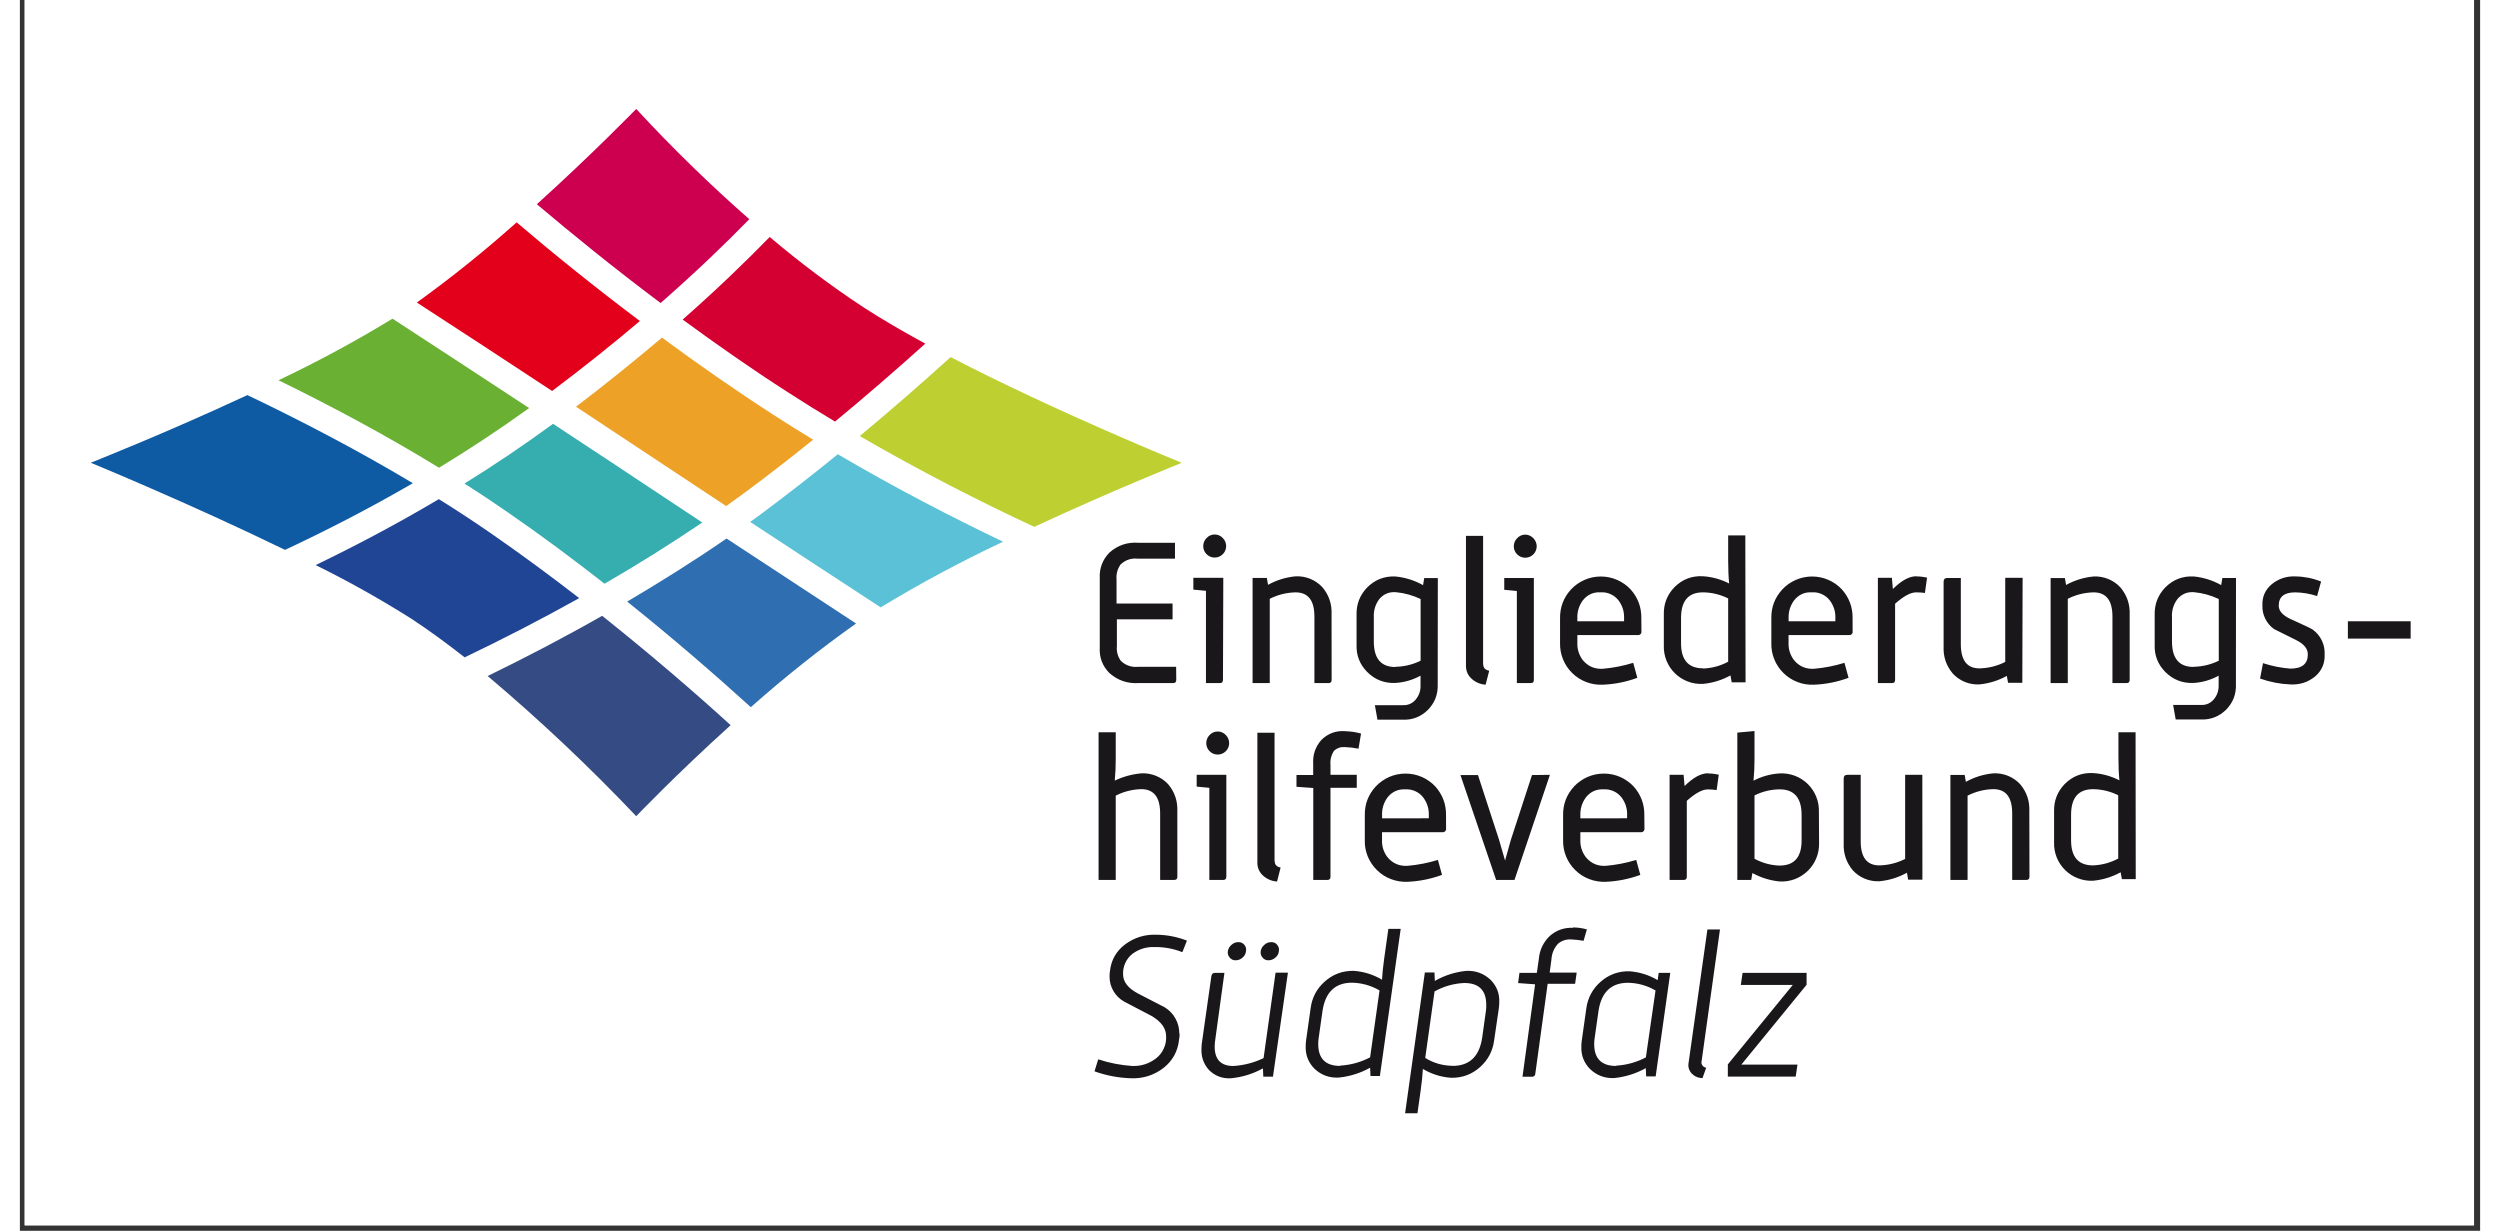 <?xml version="1.0" encoding="UTF-8" standalone="no"?><svg xmlns="http://www.w3.org/2000/svg" xmlns:xlink="http://www.w3.org/1999/xlink" height="32" version="1.0" viewBox="0 0 224.88 112.5" width="65" zoomAndPan="magnify"><rect x="0" y="0" width="224.88" height="112.5" fill="#333333" stroke="none"/><defs><clipPath id="7143ec66a1"><path clip-rule="nonzero" d="M 0.438 0 L 224.324 0 L 224.324 112.004 L 0.438 112.004 Z M 0.438 0 "/></clipPath><clipPath id="727b619bbf"><path clip-rule="nonzero" d="M 98 84 L 164 84 L 164 101.797 L 98 101.797 Z M 98 84 "/></clipPath><clipPath id="395aaa9ff5"><path clip-rule="nonzero" d="M 98 48 L 218.531 48 L 218.531 66 L 98 66 Z M 98 48 "/></clipPath><clipPath id="03c735cd6b"><path clip-rule="nonzero" d="M 47 9.953 L 67 9.953 L 67 28 L 47 28 Z M 47 9.953 "/></clipPath><clipPath id="dcf27ab82d"><path clip-rule="nonzero" d="M 6.473 36 L 36 36 L 36 51 L 6.473 51 Z M 6.473 36 "/></clipPath></defs><g clip-path="url(#7143ec66a1)"><path d="M 0.438 0 L 224.441 0 L 224.441 112.004 L 0.438 112.004 Z M 0.438 0 " fill="#ffffff" fill-opacity="1" fill-rule="nonzero"/><path d="M 0.438 0 L 224.441 0 L 224.441 112.004 L 0.438 112.004 Z M 0.438 0 " fill="#ffffff" fill-opacity="1" fill-rule="nonzero"/></g><g clip-path="url(#727b619bbf)"><path d="M 162.484 97.309 L 157.355 97.309 L 163.316 90.016 L 163.316 88.926 L 157.465 88.926 L 157.305 90.027 L 162.055 90.027 L 156.117 97.293 L 156.117 98.406 L 162.32 98.406 Z M 153.719 97.004 L 155.398 84.961 L 154.25 84.961 L 152.535 97.109 C 152.461 97.484 152.547 97.816 152.797 98.109 C 153.07 98.391 153.406 98.539 153.801 98.547 L 154.141 97.594 C 153.992 97.574 153.875 97.504 153.793 97.383 C 153.707 97.262 153.68 97.129 153.715 96.984 M 145.906 97.434 C 144.57 97.434 143.902 96.766 143.902 95.434 C 143.902 95.246 143.918 95.059 143.945 94.875 L 144.293 92.426 C 144.547 90.695 145.449 89.832 147 89.832 C 147.898 89.852 148.734 90.086 149.508 90.535 L 148.625 96.652 C 147.777 97.098 146.879 97.348 145.922 97.406 M 150.855 88.926 L 149.797 88.926 L 149.703 89.59 C 148.91 89.121 148.055 88.852 147.137 88.781 C 146.105 88.758 145.207 89.09 144.441 89.781 C 143.727 90.43 143.305 91.234 143.18 92.191 L 142.762 95.141 C 142.738 95.316 142.727 95.496 142.727 95.68 C 142.703 96.477 142.969 97.16 143.531 97.727 C 144.16 98.316 144.902 98.586 145.762 98.539 C 146.773 98.43 147.727 98.129 148.617 97.637 L 148.652 98.391 L 149.52 98.391 Z M 141.957 84.809 C 141.152 84.773 140.449 85.023 139.844 85.551 C 139.254 86.121 138.918 86.816 138.844 87.633 L 138.66 88.926 L 137.07 88.926 L 136.945 89.859 L 138.5 89.973 L 137.348 98.422 L 138.215 98.422 C 138.301 98.43 138.371 98.402 138.434 98.344 C 138.492 98.285 138.523 98.215 138.52 98.133 L 139.648 89.926 L 142.156 89.926 L 142.301 88.902 L 139.832 88.902 L 139.992 87.711 C 140.023 87.152 140.227 86.668 140.602 86.254 C 140.957 85.969 141.359 85.84 141.812 85.871 C 142.188 85.887 142.559 85.93 142.93 85.996 L 143.234 84.953 C 142.82 84.836 142.402 84.777 141.973 84.773 M 135.188 92.148 C 135.211 91.973 135.223 91.789 135.223 91.609 C 135.258 90.82 134.996 90.145 134.445 89.574 C 133.812 88.977 133.059 88.699 132.188 88.746 C 131.172 88.852 130.219 89.156 129.336 89.664 L 129.301 88.891 L 128.422 88.891 L 126.617 101.758 L 127.746 101.758 L 128.043 99.652 C 128.148 98.887 128.215 98.238 128.242 97.707 C 129.031 98.176 129.887 98.449 130.805 98.516 C 131.832 98.539 132.73 98.207 133.492 97.52 C 134.207 96.867 134.629 96.066 134.754 95.109 Z M 130.965 97.422 C 130.062 97.414 129.227 97.176 128.457 96.703 L 129.309 90.621 C 130.156 90.152 131.062 89.895 132.027 89.852 C 133.363 89.852 134.035 90.516 134.035 91.852 C 134.035 92.031 134.035 92.215 134.004 92.41 L 133.664 94.84 C 133.41 96.566 132.504 97.43 130.949 97.43 M 120.68 97.43 C 119.344 97.43 118.676 96.762 118.676 95.43 C 118.676 95.242 118.691 95.055 118.719 94.867 L 119.066 92.418 C 119.32 90.691 120.223 89.824 121.773 89.824 C 122.668 89.848 123.504 90.082 124.281 90.531 L 123.418 96.648 C 122.566 97.094 121.66 97.344 120.699 97.402 M 126.215 84.906 L 125.086 84.906 L 124.707 87.605 C 124.602 88.375 124.531 89.02 124.508 89.551 C 123.715 89.082 122.859 88.812 121.938 88.742 C 120.906 88.719 120.012 89.051 119.246 89.742 C 118.527 90.391 118.109 91.191 117.984 92.148 L 117.566 95.098 C 117.543 95.277 117.531 95.457 117.531 95.637 C 117.504 96.438 117.773 97.117 118.332 97.688 C 118.961 98.277 119.703 98.547 120.566 98.496 C 121.578 98.391 122.527 98.09 123.418 97.598 L 123.453 98.352 L 124.312 98.352 Z M 115.906 88.906 L 114.777 88.906 L 113.68 96.719 C 112.805 97.141 111.883 97.379 110.914 97.438 C 109.777 97.438 109.211 96.844 109.211 95.66 C 109.215 95.43 109.234 95.199 109.273 94.973 L 110.102 88.926 L 109.238 88.926 C 109.039 88.926 108.93 89.035 108.906 89.25 L 108.059 95.207 C 108.023 95.426 108.004 95.641 108.004 95.859 C 107.969 96.605 108.199 97.258 108.699 97.816 C 109.266 98.367 109.945 98.613 110.73 98.559 C 111.758 98.453 112.719 98.156 113.621 97.656 L 113.656 98.414 L 114.539 98.414 Z M 111.926 86.363 C 111.781 86.191 111.598 86.109 111.375 86.117 C 111.133 86.117 110.926 86.199 110.75 86.363 C 110.566 86.516 110.453 86.711 110.414 86.945 C 110.383 87.168 110.441 87.363 110.586 87.531 C 110.73 87.703 110.914 87.785 111.137 87.777 C 111.375 87.773 111.586 87.691 111.758 87.531 C 111.945 87.379 112.051 87.184 112.074 86.945 C 112.117 86.727 112.066 86.531 111.922 86.363 M 114.93 86.363 C 114.785 86.191 114.602 86.109 114.379 86.117 C 114.137 86.117 113.93 86.199 113.754 86.363 C 113.57 86.516 113.457 86.711 113.418 86.945 C 113.387 87.168 113.445 87.363 113.59 87.531 C 113.734 87.703 113.918 87.785 114.141 87.777 C 114.379 87.773 114.586 87.691 114.762 87.531 C 114.949 87.379 115.055 87.184 115.078 86.945 C 115.121 86.727 115.07 86.531 114.922 86.363 M 105.977 94.469 C 105.98 93.98 105.863 93.523 105.625 93.098 C 105.391 92.672 105.062 92.332 104.645 92.074 L 102.172 90.797 C 101.281 90.316 100.84 89.738 100.84 89.066 C 100.82 88.699 100.891 88.352 101.043 88.016 C 101.195 87.684 101.418 87.402 101.707 87.176 C 102.305 86.742 102.973 86.539 103.711 86.566 C 104.594 86.555 105.441 86.711 106.258 87.035 L 106.676 85.977 C 105.773 85.629 104.844 85.449 103.879 85.438 C 102.82 85.402 101.863 85.699 101.016 86.328 C 100.203 86.949 99.742 87.766 99.637 88.781 C 99.609 88.945 99.598 89.113 99.602 89.281 C 99.602 89.75 99.723 90.188 99.961 90.594 C 100.199 91 100.523 91.316 100.934 91.551 C 101.762 91.992 102.598 92.43 103.441 92.863 C 104.328 93.383 104.773 94 104.773 94.719 C 104.793 95.105 104.727 95.473 104.566 95.824 C 104.41 96.176 104.184 96.477 103.883 96.719 C 103.238 97.223 102.508 97.461 101.691 97.438 C 100.625 97.367 99.582 97.164 98.566 96.828 L 98.227 97.926 C 99.297 98.312 100.406 98.523 101.547 98.559 C 102.664 98.605 103.668 98.285 104.555 97.602 C 105.375 96.945 105.84 96.094 105.953 95.051 C 105.988 94.863 106.008 94.676 106.008 94.488 " fill="#1a171b" fill-opacity="1" fill-rule="nonzero"/></g><path d="M 193.387 66.934 L 191.82 66.934 L 191.82 69.238 C 191.82 70.004 191.848 70.703 191.91 71.328 C 191.156 70.941 190.355 70.719 189.508 70.664 C 188.492 70.613 187.629 70.945 186.91 71.664 C 186.238 72.363 185.914 73.195 185.938 74.164 L 185.938 77.008 C 185.93 77.242 185.945 77.473 185.988 77.707 C 186.027 77.938 186.094 78.16 186.18 78.379 C 186.27 78.598 186.379 78.805 186.508 79 C 186.641 79.195 186.789 79.375 186.957 79.539 C 187.125 79.703 187.309 79.848 187.508 79.977 C 187.707 80.102 187.914 80.207 188.137 80.289 C 188.355 80.371 188.582 80.434 188.816 80.469 C 189.047 80.504 189.281 80.516 189.516 80.504 C 190.406 80.418 191.242 80.16 192.023 79.73 L 192.137 80.359 L 193.402 80.359 Z M 189.496 79.102 C 188.16 79.102 187.492 78.336 187.492 76.812 L 187.492 74.48 C 187.492 72.918 188.16 72.137 189.496 72.137 C 190.309 72.145 191.074 72.332 191.801 72.691 L 191.801 78.477 C 191.082 78.863 190.312 79.07 189.496 79.102 M 183.676 74.152 C 183.715 73.223 183.438 72.402 182.844 71.688 C 182.527 71.348 182.156 71.09 181.723 70.914 C 181.293 70.742 180.844 70.664 180.383 70.688 C 179.492 70.773 178.656 71.031 177.875 71.465 L 177.766 70.832 L 176.461 70.832 L 176.461 80.43 L 178.031 80.43 L 178.031 72.727 C 178.77 72.352 179.555 72.152 180.387 72.133 C 181.535 72.133 182.109 72.871 182.109 74.344 L 182.109 80.43 L 183.41 80.43 C 183.59 80.43 183.688 80.336 183.688 80.141 Z M 173.895 70.824 L 172.324 70.824 L 172.324 78.512 C 171.582 78.887 170.797 79.082 169.965 79.102 C 168.828 79.102 168.258 78.363 168.262 76.891 L 168.262 70.824 L 167.031 70.824 C 166.812 70.824 166.703 70.945 166.707 71.184 L 166.707 77.086 C 166.668 78.016 166.945 78.836 167.539 79.551 C 167.852 79.891 168.219 80.148 168.648 80.324 C 169.074 80.5 169.52 80.574 169.98 80.551 C 170.871 80.465 171.707 80.207 172.488 79.773 L 172.598 80.406 L 173.902 80.406 Z M 160.855 79.121 C 160.039 79.094 159.273 78.883 158.555 78.496 L 158.555 72.707 C 159.277 72.344 160.047 72.16 160.855 72.152 C 162.191 72.152 162.859 72.934 162.859 74.496 L 162.859 76.824 C 162.859 78.352 162.191 79.117 160.855 79.117 M 164.441 74.223 C 164.449 73.984 164.434 73.75 164.395 73.52 C 164.355 73.285 164.293 73.059 164.203 72.84 C 164.117 72.621 164.008 72.41 163.879 72.215 C 163.746 72.016 163.598 71.836 163.43 71.668 C 163.262 71.504 163.078 71.355 162.879 71.23 C 162.676 71.102 162.469 70.996 162.246 70.91 C 162.023 70.828 161.797 70.766 161.562 70.73 C 161.328 70.695 161.094 70.68 160.855 70.695 C 160.012 70.746 159.215 70.969 158.465 71.359 C 158.527 70.695 158.559 70.027 158.555 69.359 L 158.555 66.82 L 156.984 66.965 L 156.984 80.43 L 158.254 80.43 L 158.363 79.801 C 159.145 80.23 159.98 80.488 160.871 80.574 C 161.105 80.586 161.34 80.57 161.57 80.535 C 161.805 80.496 162.031 80.438 162.25 80.355 C 162.469 80.27 162.68 80.164 162.875 80.039 C 163.074 79.91 163.258 79.766 163.426 79.602 C 163.594 79.438 163.742 79.258 163.875 79.062 C 164.008 78.871 164.117 78.664 164.203 78.445 C 164.293 78.23 164.359 78.004 164.402 77.773 C 164.441 77.543 164.461 77.309 164.457 77.074 Z M 154.312 70.68 C 153.664 70.68 152.949 71.07 152.164 71.848 L 152.074 70.824 L 150.793 70.824 L 150.793 80.43 L 152.09 80.43 C 152.27 80.43 152.367 80.336 152.367 80.145 L 152.367 73.199 C 153.145 72.504 153.785 72.156 154.285 72.156 C 154.559 72.16 154.824 72.176 155.094 72.215 L 155.289 70.809 C 154.969 70.738 154.645 70.699 154.316 70.699 M 142.637 74.801 L 142.637 74.531 C 142.617 73.926 142.785 73.379 143.141 72.887 C 143.559 72.363 144.102 72.117 144.773 72.152 C 145.094 72.133 145.395 72.191 145.688 72.324 C 145.977 72.457 146.215 72.648 146.41 72.902 C 146.77 73.391 146.938 73.941 146.91 74.547 L 146.91 74.797 Z M 148.484 74.531 C 148.504 73.523 148.176 72.645 147.508 71.887 C 147.332 71.703 147.141 71.535 146.934 71.391 C 146.723 71.242 146.504 71.117 146.27 71.016 C 146.035 70.914 145.793 70.84 145.543 70.785 C 145.293 70.734 145.039 70.711 144.785 70.711 C 144.527 70.711 144.277 70.734 144.027 70.785 C 143.777 70.84 143.535 70.914 143.301 71.016 C 143.066 71.117 142.844 71.242 142.637 71.391 C 142.426 71.535 142.234 71.703 142.062 71.887 C 141.371 72.645 141.035 73.531 141.059 74.551 L 141.059 76.766 C 141.051 77.023 141.07 77.277 141.113 77.531 C 141.156 77.781 141.227 78.027 141.324 78.266 C 141.418 78.504 141.539 78.73 141.68 78.941 C 141.82 79.156 141.984 79.352 142.168 79.531 C 142.352 79.715 142.551 79.871 142.766 80.012 C 142.984 80.148 143.211 80.266 143.453 80.355 C 143.691 80.449 143.938 80.516 144.195 80.555 C 144.449 80.598 144.703 80.613 144.961 80.602 C 146.047 80.555 147.098 80.344 148.117 79.969 L 147.742 78.602 C 146.84 78.879 145.918 79.059 144.977 79.141 C 144.23 79.188 143.617 78.926 143.141 78.355 C 142.785 77.883 142.617 77.355 142.637 76.766 L 142.637 76.066 L 148.152 76.066 C 148.254 76.082 148.34 76.051 148.41 75.98 C 148.48 75.91 148.508 75.824 148.496 75.727 Z M 138.215 70.844 L 136.285 76.766 L 135.754 78.656 L 135.207 76.766 L 133.277 70.844 L 131.676 70.844 L 134.938 80.43 L 136.617 80.43 L 139.855 70.824 Z M 124.512 74.801 L 124.512 74.531 C 124.488 73.926 124.656 73.379 125.012 72.887 C 125.43 72.363 125.977 72.117 126.648 72.152 C 126.965 72.133 127.27 72.191 127.559 72.324 C 127.848 72.457 128.09 72.648 128.281 72.902 C 128.641 73.391 128.809 73.941 128.785 74.547 L 128.785 74.797 Z M 130.359 74.531 C 130.375 73.523 130.051 72.645 129.379 71.887 C 129.207 71.703 129.016 71.535 128.805 71.391 C 128.598 71.242 128.375 71.117 128.141 71.016 C 127.906 70.914 127.664 70.84 127.414 70.785 C 127.164 70.734 126.914 70.711 126.656 70.711 C 126.402 70.711 126.148 70.734 125.898 70.785 C 125.648 70.84 125.406 70.914 125.172 71.016 C 124.938 71.117 124.719 71.242 124.508 71.391 C 124.301 71.535 124.109 71.703 123.934 71.887 C 123.242 72.645 122.91 73.531 122.934 74.551 L 122.934 76.766 C 122.922 77.023 122.941 77.277 122.984 77.531 C 123.031 77.781 123.102 78.027 123.195 78.266 C 123.293 78.504 123.41 78.73 123.555 78.941 C 123.695 79.156 123.859 79.352 124.043 79.531 C 124.223 79.715 124.426 79.871 124.641 80.012 C 124.855 80.148 125.086 80.266 125.324 80.355 C 125.566 80.449 125.812 80.516 126.066 80.555 C 126.32 80.598 126.574 80.613 126.832 80.602 C 127.918 80.555 128.973 80.344 129.992 79.969 L 129.617 78.602 C 128.711 78.879 127.785 79.062 126.844 79.141 C 126.098 79.188 125.484 78.926 125.008 78.355 C 124.652 77.883 124.484 77.355 124.508 76.766 L 124.508 76.066 L 130.023 76.066 C 130.121 76.082 130.207 76.051 130.277 75.98 C 130.348 75.91 130.379 75.824 130.363 75.727 Z M 121.117 66.832 C 120.281 66.777 119.566 67.047 118.969 67.629 C 118.418 68.254 118.168 68.984 118.215 69.812 L 118.215 70.84 L 116.688 70.84 L 116.688 71.918 L 118.223 72.027 L 118.223 80.43 L 119.523 80.43 C 119.707 80.43 119.797 80.332 119.797 80.141 L 119.797 72.012 L 122.199 72.012 L 122.199 70.824 L 119.797 70.824 L 119.797 69.934 C 119.754 69.461 119.863 69.027 120.117 68.629 C 120.402 68.371 120.738 68.258 121.121 68.289 C 121.539 68.305 121.953 68.352 122.359 68.434 L 122.59 67.051 C 122.098 66.914 121.598 66.844 121.086 66.836 M 114.684 78.719 L 114.684 66.977 L 113.113 66.977 L 113.113 78.797 C 113.098 79.277 113.266 79.688 113.613 80.02 C 113.984 80.355 114.414 80.543 114.914 80.578 L 115.238 79.301 C 114.879 79.227 114.699 79.035 114.699 78.727 M 110.242 67.199 C 110.145 67.094 110.031 67.008 109.902 66.949 C 109.77 66.891 109.633 66.863 109.488 66.863 C 109.344 66.863 109.207 66.891 109.074 66.949 C 108.945 67.008 108.832 67.094 108.734 67.199 C 108.641 67.297 108.566 67.41 108.516 67.539 C 108.465 67.668 108.438 67.801 108.441 67.938 C 108.441 68.074 108.469 68.207 108.523 68.336 C 108.578 68.461 108.652 68.574 108.75 68.668 C 108.848 68.766 108.961 68.84 109.09 68.895 C 109.219 68.945 109.352 68.973 109.488 68.973 C 109.625 68.973 109.758 68.945 109.887 68.895 C 110.016 68.84 110.129 68.766 110.227 68.668 C 110.324 68.574 110.398 68.461 110.453 68.336 C 110.508 68.207 110.535 68.074 110.535 67.938 C 110.539 67.801 110.512 67.668 110.461 67.539 C 110.41 67.41 110.336 67.297 110.242 67.199 M 110.277 70.824 L 107.566 70.824 L 107.566 71.902 L 108.723 72.012 L 108.723 80.43 L 110.004 80.43 C 110.184 80.43 110.277 80.332 110.277 80.141 Z M 105.797 74.152 C 105.836 73.223 105.559 72.402 104.965 71.688 C 104.648 71.348 104.277 71.09 103.844 70.914 C 103.414 70.742 102.969 70.664 102.504 70.688 C 101.652 70.766 100.844 70.988 100.078 71.352 C 100.141 70.688 100.172 70.023 100.168 69.355 L 100.168 66.934 L 98.598 66.934 L 98.598 80.43 L 100.168 80.43 L 100.168 72.727 C 100.898 72.352 101.68 72.156 102.504 72.133 C 103.652 72.133 104.227 72.875 104.227 74.355 L 104.227 80.43 L 105.527 80.43 C 105.711 80.43 105.801 80.332 105.801 80.141 Z M 105.797 74.152 " fill="#1a171b" fill-opacity="1" fill-rule="nonzero"/><g clip-path="url(#395aaa9ff5)"><path d="M 218.531 56.789 L 212.793 56.789 L 212.793 58.375 L 218.531 58.375 Z M 209.594 57.555 C 209.453 57.457 208.77 57.133 207.555 56.586 C 206.832 56.25 206.473 55.844 206.473 55.363 C 206.473 54.551 206.973 54.145 207.977 54.145 C 208.66 54.156 209.332 54.27 209.98 54.484 L 210.344 53.156 C 209.59 52.855 208.805 52.699 207.996 52.688 C 207.184 52.652 206.461 52.895 205.828 53.406 C 205.23 53.914 204.949 54.562 204.98 55.344 C 204.965 55.77 205.051 56.172 205.242 56.555 C 205.43 56.938 205.695 57.25 206.043 57.5 L 208.051 58.5 C 208.773 58.859 209.133 59.293 209.133 59.809 C 209.133 60.68 208.605 61.117 207.543 61.117 C 206.688 61.051 205.852 60.883 205.035 60.617 L 204.766 62.023 C 205.664 62.344 206.59 62.523 207.543 62.562 C 208.398 62.605 209.16 62.359 209.82 61.816 C 210.418 61.285 210.703 60.617 210.668 59.816 C 210.691 59.375 210.605 58.949 210.414 58.551 C 210.223 58.148 209.945 57.816 209.586 57.555 M 202.566 52.832 L 201.32 52.832 L 201.211 53.48 C 200.43 53.043 199.594 52.781 198.703 52.691 C 197.691 52.641 196.824 52.973 196.105 53.691 C 195.434 54.391 195.109 55.223 195.133 56.188 L 195.133 58.938 C 195.102 59.895 195.418 60.715 196.086 61.402 C 196.805 62.129 197.672 62.469 198.695 62.426 C 199.504 62.375 200.266 62.152 200.98 61.762 L 200.98 62.66 C 200.988 63.145 200.84 63.566 200.527 63.938 C 200.219 64.289 199.832 64.457 199.359 64.438 L 196.82 64.438 L 197.055 65.766 L 199.344 65.766 C 200.25 65.801 201.023 65.5 201.668 64.867 C 202.301 64.215 202.598 63.434 202.559 62.527 Z M 198.684 60.961 C 197.371 60.961 196.715 60.188 196.715 58.637 L 196.715 56.438 C 196.676 55.816 196.844 55.258 197.215 54.754 C 197.609 54.297 198.113 54.086 198.719 54.129 C 199.512 54.203 200.27 54.414 200.992 54.754 L 200.992 60.395 C 200.262 60.75 199.492 60.934 198.68 60.949 M 192.848 56.145 C 192.879 55.223 192.598 54.406 192.004 53.695 C 191.688 53.355 191.316 53.098 190.887 52.922 C 190.453 52.746 190.008 52.672 189.543 52.695 C 188.652 52.781 187.816 53.039 187.035 53.469 L 186.926 52.84 L 185.621 52.84 L 185.621 62.438 L 187.191 62.438 L 187.191 54.734 C 187.93 54.359 188.719 54.164 189.547 54.145 C 190.699 54.145 191.273 54.883 191.273 56.355 L 191.273 62.438 L 192.57 62.438 C 192.754 62.438 192.848 62.34 192.848 62.148 Z M 183.062 52.816 L 181.473 52.816 L 181.473 60.504 C 180.734 60.879 179.949 61.074 179.117 61.094 C 177.98 61.094 177.414 60.355 177.414 58.883 L 177.414 52.832 L 176.168 52.832 C 175.949 52.832 175.84 52.949 175.84 53.191 L 175.84 59.094 C 175.797 60.02 176.074 60.844 176.672 61.559 C 176.98 61.898 177.352 62.156 177.777 62.332 C 178.207 62.508 178.652 62.582 179.113 62.559 C 180 62.473 180.836 62.211 181.621 61.781 L 181.73 62.41 L 183.035 62.41 Z M 173.352 52.672 C 172.703 52.672 171.988 53.062 171.203 53.84 L 171.113 52.816 L 169.832 52.816 L 169.832 62.438 L 171.129 62.438 C 171.309 62.438 171.406 62.344 171.406 62.152 L 171.406 55.184 C 172.184 54.492 172.824 54.145 173.324 54.145 C 173.598 54.145 173.867 54.164 174.133 54.199 L 174.328 52.797 C 174.008 52.727 173.684 52.688 173.355 52.688 M 161.672 56.789 L 161.672 56.52 C 161.652 55.914 161.816 55.367 162.176 54.875 C 162.594 54.352 163.137 54.105 163.809 54.141 C 164.125 54.121 164.43 54.18 164.719 54.312 C 165.008 54.445 165.25 54.637 165.445 54.891 C 165.805 55.379 165.973 55.926 165.945 56.535 L 165.945 56.785 Z M 167.52 56.52 C 167.539 55.512 167.211 54.629 166.543 53.875 C 166.367 53.688 166.176 53.523 165.969 53.375 C 165.758 53.23 165.539 53.105 165.305 53.004 C 165.07 52.902 164.828 52.824 164.578 52.773 C 164.328 52.723 164.074 52.695 163.82 52.695 C 163.562 52.695 163.312 52.723 163.062 52.773 C 162.812 52.824 162.57 52.902 162.336 53.004 C 162.102 53.105 161.879 53.23 161.672 53.375 C 161.461 53.523 161.27 53.688 161.098 53.875 C 160.406 54.629 160.07 55.52 160.094 56.539 L 160.094 58.754 C 160.086 59.008 160.102 59.266 160.148 59.516 C 160.191 59.77 160.262 60.016 160.359 60.254 C 160.453 60.492 160.57 60.715 160.715 60.93 C 160.855 61.145 161.02 61.34 161.203 61.52 C 161.387 61.699 161.586 61.859 161.801 62 C 162.02 62.137 162.246 62.254 162.488 62.344 C 162.727 62.438 162.973 62.504 163.227 62.543 C 163.48 62.586 163.738 62.598 163.996 62.586 C 165.082 62.543 166.133 62.332 167.152 61.957 L 166.777 60.586 C 165.871 60.867 164.949 61.047 164.004 61.129 C 163.258 61.176 162.648 60.914 162.168 60.344 C 161.812 59.871 161.645 59.34 161.668 58.75 L 161.668 58.047 L 167.184 58.047 C 167.281 58.062 167.367 58.035 167.438 57.965 C 167.512 57.895 167.539 57.809 167.523 57.707 Z M 157.715 48.941 L 156.148 48.941 L 156.148 51.246 C 156.148 52.012 156.176 52.711 156.238 53.336 C 155.484 52.949 154.684 52.727 153.836 52.672 C 152.82 52.621 151.957 52.953 151.238 53.672 C 150.566 54.371 150.242 55.203 150.266 56.168 L 150.266 59.012 C 150.258 59.25 150.273 59.48 150.316 59.715 C 150.355 59.945 150.422 60.168 150.508 60.387 C 150.598 60.605 150.707 60.812 150.836 61.008 C 150.969 61.203 151.117 61.383 151.285 61.547 C 151.453 61.711 151.637 61.859 151.836 61.984 C 152.035 62.109 152.246 62.215 152.465 62.297 C 152.688 62.383 152.914 62.441 153.148 62.477 C 153.379 62.512 153.613 62.523 153.852 62.512 C 154.738 62.426 155.574 62.168 156.359 61.738 L 156.469 62.367 L 157.738 62.367 Z M 153.844 61.086 C 152.508 61.086 151.84 60.324 151.84 58.797 L 151.84 56.488 C 151.84 54.926 152.508 54.145 153.844 54.145 C 154.656 54.152 155.422 54.34 156.148 54.699 L 156.148 60.484 C 155.43 60.871 154.66 61.078 153.844 61.109 M 142.363 56.789 L 142.363 56.52 C 142.34 55.914 142.508 55.367 142.863 54.875 C 143.281 54.352 143.828 54.105 144.5 54.141 C 144.816 54.121 145.121 54.18 145.41 54.312 C 145.699 54.445 145.941 54.637 146.133 54.891 C 146.492 55.379 146.66 55.926 146.633 56.535 L 146.633 56.785 Z M 148.211 56.52 C 148.227 55.512 147.902 54.629 147.23 53.875 C 147.059 53.688 146.867 53.523 146.656 53.375 C 146.449 53.23 146.227 53.105 145.992 53.004 C 145.758 52.902 145.516 52.824 145.266 52.773 C 145.016 52.723 144.766 52.695 144.508 52.695 C 144.254 52.695 144 52.723 143.75 52.773 C 143.5 52.824 143.258 52.902 143.023 53.004 C 142.789 53.105 142.57 53.23 142.359 53.375 C 142.152 53.523 141.961 53.688 141.785 53.875 C 141.094 54.629 140.762 55.52 140.781 56.539 L 140.781 58.754 C 140.773 59.008 140.793 59.266 140.836 59.516 C 140.883 59.77 140.953 60.016 141.047 60.254 C 141.145 60.492 141.262 60.715 141.402 60.93 C 141.547 61.145 141.711 61.34 141.891 61.52 C 142.074 61.699 142.273 61.859 142.492 62 C 142.707 62.137 142.938 62.254 143.176 62.344 C 143.418 62.438 143.664 62.504 143.918 62.543 C 144.172 62.586 144.426 62.598 144.684 62.586 C 145.77 62.543 146.824 62.332 147.844 61.957 L 147.469 60.586 C 146.562 60.867 145.641 61.047 144.699 61.129 C 143.953 61.176 143.344 60.914 142.863 60.344 C 142.508 59.871 142.34 59.34 142.363 58.75 L 142.363 58.047 L 147.879 58.047 C 147.977 58.062 148.062 58.035 148.133 57.965 C 148.207 57.895 148.234 57.809 148.219 57.707 Z M 138.352 49.207 C 138.254 49.102 138.141 49.016 138.012 48.957 C 137.879 48.898 137.742 48.867 137.598 48.867 C 137.453 48.867 137.316 48.898 137.188 48.957 C 137.055 49.016 136.941 49.102 136.848 49.207 C 136.75 49.305 136.676 49.418 136.625 49.547 C 136.574 49.676 136.551 49.809 136.551 49.945 C 136.551 50.082 136.578 50.215 136.633 50.34 C 136.688 50.469 136.762 50.582 136.863 50.676 C 136.961 50.773 137.074 50.848 137.199 50.902 C 137.328 50.953 137.461 50.98 137.598 50.98 C 137.738 50.98 137.871 50.953 137.996 50.902 C 138.125 50.848 138.238 50.773 138.336 50.676 C 138.434 50.582 138.512 50.469 138.562 50.34 C 138.617 50.215 138.645 50.082 138.648 49.945 C 138.648 49.809 138.625 49.676 138.57 49.547 C 138.52 49.418 138.445 49.305 138.352 49.207 M 138.387 52.832 L 135.68 52.832 L 135.68 53.91 L 136.832 54.02 L 136.832 62.438 L 138.113 62.438 C 138.297 62.438 138.387 62.34 138.387 62.148 Z M 133.746 60.727 L 133.746 48.98 L 132.18 48.98 L 132.18 60.801 C 132.164 61.285 132.328 61.695 132.68 62.027 C 133.047 62.363 133.48 62.551 133.977 62.586 L 134.305 61.309 C 133.941 61.234 133.762 61.043 133.762 60.734 M 129.609 52.836 L 128.367 52.836 L 128.258 53.484 C 127.477 53.051 126.641 52.785 125.75 52.695 C 124.734 52.645 123.871 52.98 123.152 53.695 C 122.48 54.395 122.156 55.227 122.18 56.195 L 122.18 58.938 C 122.148 59.895 122.465 60.715 123.133 61.402 C 123.848 62.129 124.719 62.469 125.738 62.426 C 126.551 62.375 127.312 62.152 128.027 61.762 L 128.027 62.66 C 128.043 63.152 127.891 63.582 127.574 63.957 C 127.266 64.309 126.875 64.477 126.406 64.457 L 123.855 64.457 L 124.09 65.785 L 126.383 65.785 C 127.285 65.82 128.059 65.523 128.703 64.887 C 129.336 64.234 129.633 63.453 129.598 62.547 Z M 125.73 60.969 C 124.414 60.969 123.758 60.191 123.758 58.645 L 123.758 56.438 C 123.723 55.816 123.891 55.258 124.262 54.754 C 124.656 54.297 125.16 54.086 125.766 54.129 C 126.559 54.203 127.316 54.414 128.035 54.754 L 128.035 60.395 C 127.309 60.75 126.535 60.934 125.727 60.949 M 119.895 56.145 C 119.934 55.215 119.656 54.395 119.062 53.68 C 118.746 53.34 118.371 53.082 117.941 52.906 C 117.512 52.734 117.062 52.656 116.598 52.68 C 115.711 52.766 114.875 53.023 114.09 53.457 L 113.98 52.824 L 112.676 52.824 L 112.676 62.438 L 114.246 62.438 L 114.246 54.734 C 114.988 54.359 115.773 54.164 116.605 54.145 C 117.754 54.145 118.328 54.883 118.328 56.355 L 118.328 62.438 L 119.629 62.438 C 119.812 62.438 119.902 62.34 119.902 62.148 Z M 109.965 49.191 C 109.871 49.086 109.758 49 109.625 48.941 C 109.492 48.883 109.355 48.855 109.211 48.855 C 109.07 48.855 108.93 48.883 108.801 48.941 C 108.668 49 108.555 49.086 108.461 49.191 C 108.363 49.289 108.289 49.402 108.238 49.531 C 108.188 49.66 108.164 49.793 108.164 49.93 C 108.164 50.066 108.195 50.199 108.246 50.328 C 108.301 50.453 108.375 50.566 108.477 50.66 C 108.574 50.758 108.688 50.832 108.812 50.887 C 108.941 50.938 109.074 50.965 109.211 50.965 C 109.352 50.965 109.484 50.938 109.609 50.887 C 109.738 50.832 109.852 50.758 109.949 50.66 C 110.047 50.566 110.125 50.453 110.176 50.328 C 110.23 50.199 110.258 50.066 110.262 49.93 C 110.262 49.793 110.238 49.66 110.188 49.531 C 110.133 49.402 110.062 49.289 109.965 49.191 M 110 52.816 L 107.262 52.816 L 107.262 53.895 L 108.414 54.004 L 108.414 62.438 L 109.699 62.438 C 109.879 62.438 109.969 62.34 109.969 62.148 Z M 105.688 60.949 L 102.227 60.949 C 101.613 61.012 101.082 60.832 100.633 60.406 C 100.348 60 100.227 59.551 100.273 59.059 L 100.273 56.609 L 105.363 56.609 L 105.363 55.168 L 100.242 55.168 L 100.242 52.977 C 100.199 52.477 100.32 52.02 100.602 51.605 C 101.051 51.18 101.582 51 102.195 51.066 L 105.582 51.066 L 105.582 49.613 L 102.246 49.613 C 101.246 49.539 100.367 49.832 99.609 50.492 C 98.961 51.152 98.66 51.945 98.707 52.867 L 98.707 59.184 C 98.656 60.094 98.949 60.871 99.59 61.523 C 100.348 62.191 101.234 62.496 102.246 62.438 L 105.426 62.438 C 105.605 62.438 105.699 62.34 105.699 62.148 Z M 105.688 60.949 " fill="#1a171b" fill-opacity="1" fill-rule="nonzero"/></g><g clip-path="url(#03c735cd6b)"><path d="M 66.672 20.035 C 63.051 16.855 59.605 13.496 56.336 9.957 C 56.336 9.957 52.371 14.043 47.254 18.668 C 50.48 21.398 54.309 24.508 58.566 27.699 C 61.746 24.91 64.434 22.332 66.672 20.035 " fill="#cd0050" fill-opacity="1" fill-rule="nonzero"/></g><path d="M 42.766 61.801 C 47.527 65.82 52.051 70.086 56.336 74.605 C 56.336 74.605 59.973 70.797 64.969 66.285 C 61.676 63.285 57.691 59.852 53.223 56.289 C 49.711 58.289 46.203 60.113 42.766 61.789 " fill="#354b83" fill-opacity="1" fill-rule="nonzero"/><path d="M 106.199 42.301 C 106.199 42.301 94.832 37.703 85.078 32.641 C 82.426 35.039 79.637 37.473 76.77 39.859 C 82.41 43.133 87.961 45.945 92.719 48.156 C 99.891 44.824 106.199 42.305 106.199 42.305 " fill="#bdcf31" fill-opacity="1" fill-rule="nonzero"/><path d="M 58.691 30.859 C 56.324 32.859 53.707 34.992 50.832 37.176 C 52.957 38.578 55.031 39.949 57.039 41.285 C 59.59 42.977 62.098 44.637 64.559 46.258 C 65.121 45.859 65.676 45.457 66.23 45.051 C 68.34 43.488 70.441 41.859 72.508 40.191 C 71.297 39.453 70.09 38.699 68.887 37.922 C 65.32 35.617 61.902 33.23 58.699 30.863 " fill="#eda127" fill-opacity="1" fill-rule="nonzero"/><path d="M 45.406 20.324 C 42.496 22.926 39.453 25.371 36.285 27.652 C 40.371 30.309 44.582 33.055 48.648 35.738 C 51.582 33.535 54.25 31.391 56.672 29.344 C 52.418 26.145 48.594 23.047 45.406 20.324 " fill="#e2001a" fill-opacity="1" fill-rule="nonzero"/><path d="M 46.543 37.297 C 42.406 34.578 38.164 31.801 34.059 29.129 C 30.684 31.188 27.207 33.062 23.637 34.758 C 28.242 37.008 33.324 39.695 38.312 42.754 C 41.043 41.094 43.828 39.258 46.547 37.301 " fill="#69b033" fill-opacity="1" fill-rule="nonzero"/><g clip-path="url(#dcf27ab82d)"><path d="M 35.922 44.168 C 30.711 41.051 25.441 38.332 20.793 36.113 C 13.266 39.621 6.473 42.297 6.473 42.297 C 6.473 42.297 15.539 46.027 24.234 50.262 C 27.863 48.566 31.832 46.543 35.918 44.168 " fill="#0f5ba3" fill-opacity="1" fill-rule="nonzero"/></g><path d="M 40.652 60.086 C 44.105 58.438 47.633 56.621 51.125 54.672 C 48.594 52.711 45.926 50.742 43.168 48.828 C 41.574 47.723 39.945 46.652 38.293 45.625 C 34.395 47.941 30.578 49.941 27.031 51.652 C 30.035 53.133 32.953 54.766 35.781 56.555 C 37.387 57.605 39.027 58.812 40.652 60.086 " fill="#204594" fill-opacity="1" fill-rule="nonzero"/><path d="M 53.441 53.355 C 56.48 51.598 59.461 49.73 62.375 47.762 L 55.676 43.324 C 53.441 41.824 51.109 40.324 48.734 38.738 C 46.047 40.707 43.332 42.531 40.641 44.199 C 41.969 45.043 43.285 45.918 44.57 46.812 C 47.668 48.941 50.641 51.168 53.441 53.355 " fill="#36adaf" fill-opacity="1" fill-rule="nonzero"/><path d="M 66.746 47.703 C 70.922 50.441 74.918 53.07 78.68 55.516 C 82.305 53.32 86.031 51.32 89.867 49.516 C 85.254 47.309 80.035 44.625 74.766 41.52 C 72.441 43.41 70.074 45.254 67.703 47.02 L 66.762 47.703 " fill="#5bc1d7" fill-opacity="1" fill-rule="nonzero"/><path d="M 55.508 54.988 C 59.801 58.422 63.633 61.758 66.812 64.641 C 69.879 61.918 73.082 59.367 76.43 56.992 C 72.703 54.555 68.73 51.941 64.59 49.223 C 61.641 51.262 58.574 53.18 55.508 54.988 " fill="#2f6eb0" fill-opacity="1" fill-rule="nonzero"/><path d="M 82.766 31.414 C 80.691 30.289 78.754 29.156 77.066 28.062 C 74.094 26.098 71.254 23.965 68.539 21.66 C 66.336 23.922 63.703 26.461 60.582 29.211 C 63.621 31.438 66.852 33.707 70.207 35.859 C 71.629 36.781 73.07 37.672 74.508 38.535 C 77.348 36.191 80.113 33.789 82.75 31.418 " fill="#d40032" fill-opacity="1" fill-rule="nonzero"/></svg>